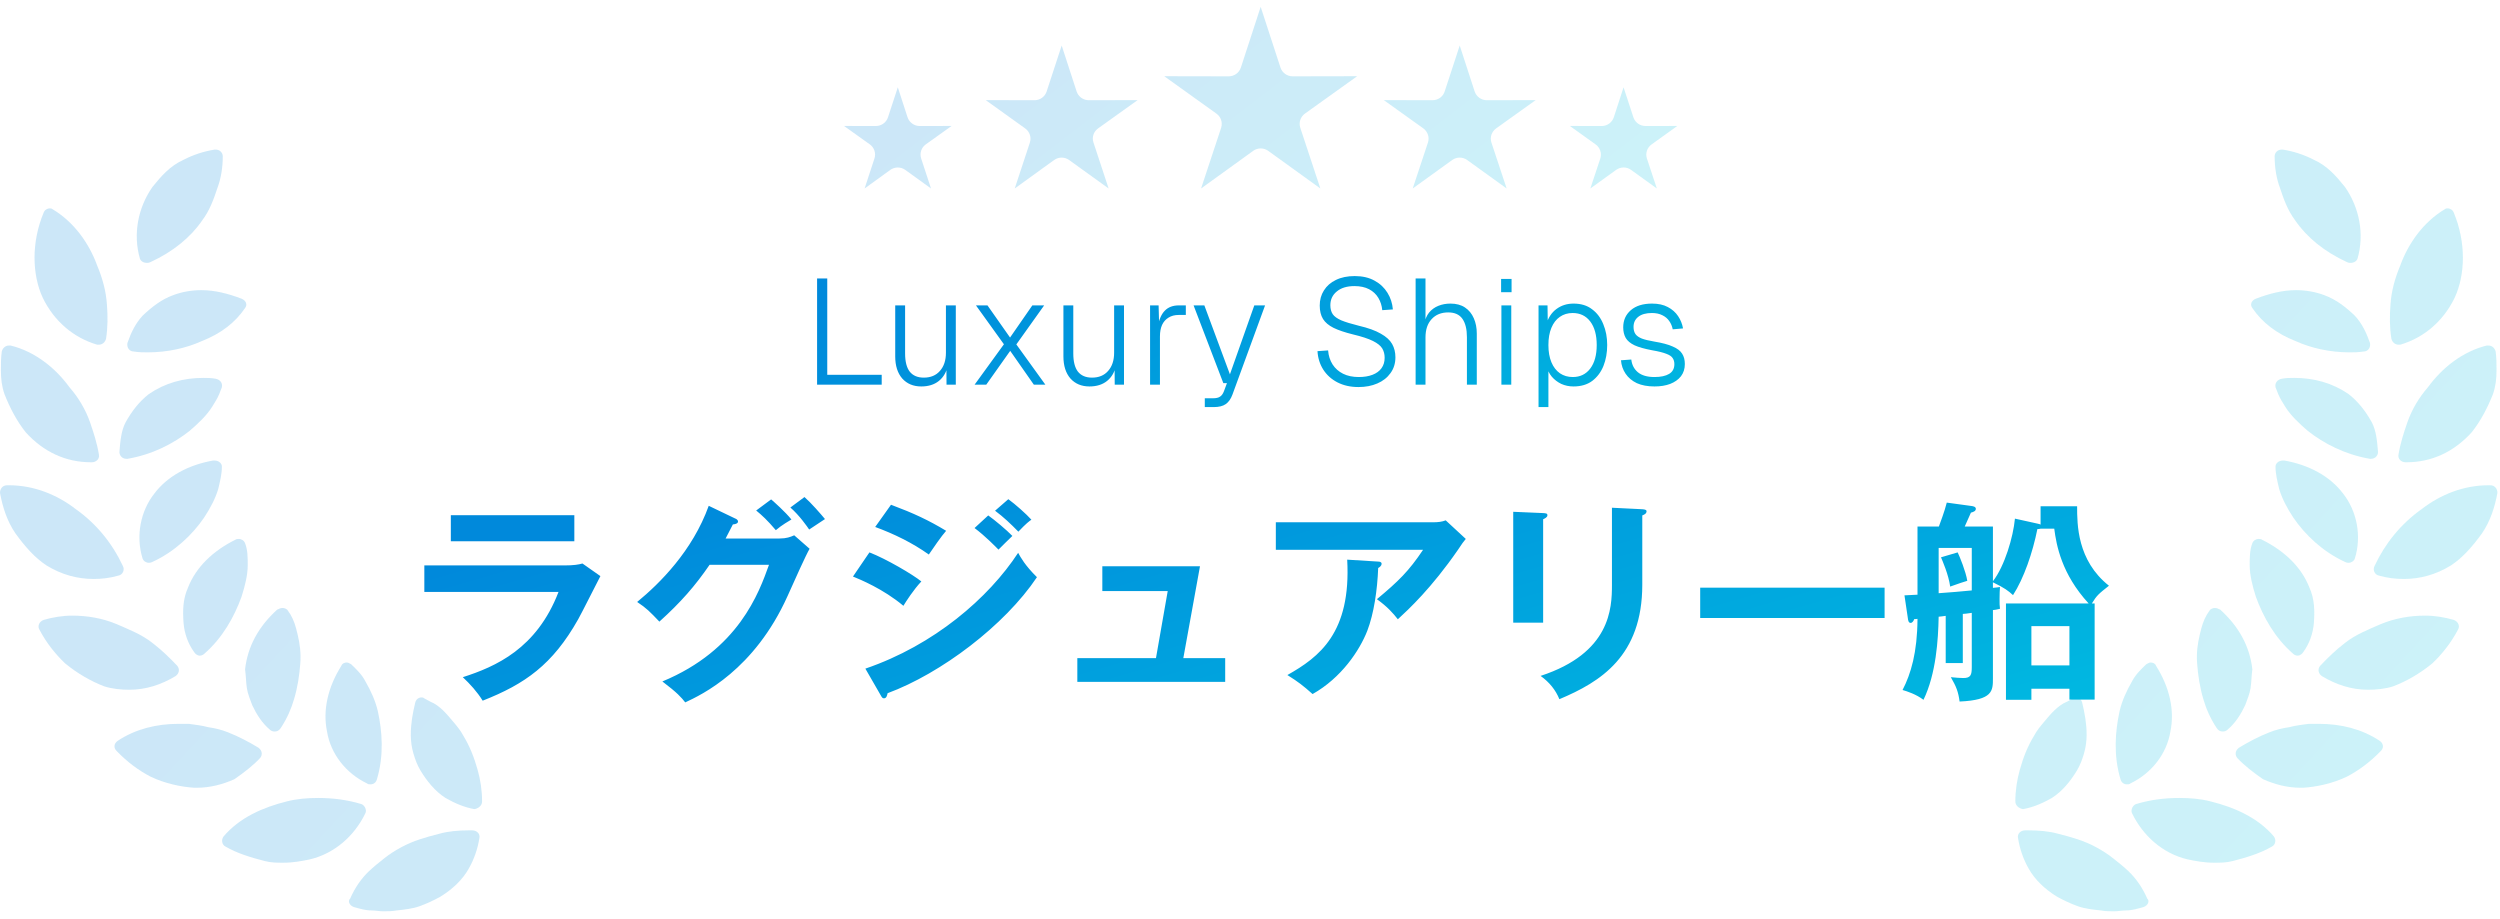 <svg width="234" height="86" viewBox="0 0 234 86" fill="none" xmlns="http://www.w3.org/2000/svg">
<g opacity="0.2">
<path d="M189.553 77.721C189.136 77.721 188.802 78.04 188.886 78.439C189.053 79.475 189.386 80.432 189.887 81.31C190.471 82.346 191.388 83.224 192.556 83.941C193.139 84.26 193.807 84.579 194.474 84.818C195.141 85.058 195.892 85.138 196.643 85.218C197.059 85.297 197.477 85.297 197.894 85.297C198.227 85.297 198.644 85.218 198.978 85.218C199.561 85.218 200.062 85.058 200.646 84.898C201.063 84.739 201.23 84.34 200.979 84.101C200.562 83.144 199.978 82.267 199.228 81.549C198.811 81.15 198.31 80.751 197.81 80.353C197.309 79.954 196.809 79.634 196.226 79.315C195.058 78.677 193.89 78.359 192.639 78.04C191.805 77.801 190.804 77.721 189.887 77.721H189.553Z" fill="url(#paint0_linear_1838_33179)"/>
<path d="M43.872 77.721C42.955 77.721 41.954 77.801 41.12 78.04C39.869 78.359 38.701 78.677 37.533 79.315C36.949 79.634 36.449 79.954 35.948 80.353C35.448 80.751 34.947 81.15 34.53 81.549C33.78 82.266 33.196 83.144 32.779 84.101C32.529 84.34 32.696 84.739 33.112 84.898C33.696 85.058 34.197 85.218 34.781 85.218C35.115 85.218 35.532 85.297 35.865 85.297C36.282 85.297 36.699 85.297 37.116 85.218C37.867 85.138 38.618 85.058 39.285 84.818C39.952 84.579 40.619 84.26 41.203 83.941C42.371 83.224 43.288 82.346 43.872 81.31C44.373 80.432 44.706 79.475 44.873 78.439C44.956 78.04 44.623 77.721 44.206 77.721H43.872Z" fill="url(#paint1_linear_1838_33179)"/>
<path d="M203.981 74.689C202.647 74.689 201.313 74.849 199.979 75.248C199.645 75.328 199.395 75.806 199.562 76.125C200.562 78.198 202.397 79.873 204.732 80.432C205.483 80.591 206.317 80.751 207.234 80.751C207.818 80.751 208.402 80.75 208.986 80.591C210.237 80.272 211.572 79.873 212.656 79.235C212.99 79.076 213.073 78.597 212.823 78.278C211.322 76.524 209.153 75.567 206.901 75.009C205.984 74.769 204.982 74.689 203.981 74.689Z" fill="url(#paint2_linear_1838_33179)"/>
<path d="M29.776 74.689C28.776 74.689 27.775 74.77 26.857 75.009C24.605 75.567 22.437 76.524 20.936 78.278C20.685 78.597 20.769 79.076 21.102 79.235C22.187 79.873 23.521 80.272 24.773 80.591C25.356 80.75 25.94 80.751 26.523 80.751C27.441 80.751 28.275 80.591 29.025 80.432C31.361 79.873 33.196 78.198 34.197 76.125C34.364 75.806 34.114 75.328 33.78 75.248C32.446 74.849 31.111 74.689 29.776 74.689Z" fill="url(#paint3_linear_1838_33179)"/>
<path d="M194.307 65.279C194.223 65.279 194.14 65.28 194.057 65.359C193.89 65.439 193.639 65.598 193.473 65.678C193.056 65.837 192.639 66.157 192.306 66.476C191.972 66.794 191.638 67.193 191.305 67.592C190.971 67.991 190.637 68.39 190.387 68.868C189.803 69.825 189.386 70.862 189.053 72.059C188.803 72.936 188.636 73.972 188.636 75.009C188.636 75.407 188.969 75.647 189.303 75.727H189.386C190.303 75.567 191.221 75.169 192.055 74.69C193.056 74.052 193.807 73.095 194.391 72.138C194.724 71.58 194.891 71.101 195.058 70.543C195.224 69.985 195.308 69.346 195.308 68.788C195.308 67.751 195.141 66.794 194.891 65.758C194.807 65.439 194.557 65.279 194.307 65.279Z" fill="url(#paint4_linear_1838_33179)"/>
<path d="M39.451 65.279C39.201 65.279 38.951 65.439 38.867 65.758C38.617 66.794 38.45 67.751 38.45 68.788C38.45 69.346 38.534 69.985 38.701 70.543C38.868 71.101 39.035 71.579 39.368 72.138C39.952 73.095 40.702 74.052 41.703 74.69C42.537 75.169 43.455 75.567 44.372 75.727H44.456C44.79 75.647 45.123 75.407 45.123 75.009C45.123 73.972 44.956 72.936 44.706 72.059C44.372 70.862 43.955 69.825 43.371 68.868C43.121 68.39 42.788 67.99 42.454 67.592C42.12 67.193 41.787 66.795 41.453 66.476C41.12 66.157 40.702 65.837 40.285 65.678C40.118 65.598 39.868 65.439 39.701 65.359C39.618 65.28 39.535 65.279 39.451 65.279Z" fill="url(#paint5_linear_1838_33179)"/>
<path d="M216.076 67.752C215.492 67.832 214.825 67.912 214.241 68.071C213.657 68.151 212.99 68.311 212.406 68.55C211.405 68.949 210.488 69.427 209.57 69.985C209.237 70.225 209.153 70.623 209.403 70.942C210.071 71.66 210.905 72.298 211.822 72.936C212.907 73.414 214.074 73.733 215.325 73.733H215.575C216.826 73.654 218.328 73.334 219.662 72.696C220.746 72.138 221.831 71.341 222.832 70.304C223.165 69.985 223.082 69.586 222.748 69.347C221.08 68.23 219.079 67.752 217.077 67.752H216.076Z" fill="url(#paint6_linear_1838_33179)"/>
<path d="M16.682 67.752C14.68 67.752 12.678 68.23 11.01 69.347C10.676 69.586 10.593 69.985 10.927 70.304C11.928 71.34 13.011 72.138 14.096 72.696C15.43 73.334 16.932 73.654 18.183 73.733H18.433C19.684 73.733 20.851 73.414 21.936 72.936C22.853 72.298 23.687 71.66 24.355 70.942C24.605 70.623 24.521 70.225 24.188 69.985C23.27 69.427 22.353 68.948 21.352 68.55C20.769 68.311 20.101 68.151 19.518 68.071C18.934 67.912 18.266 67.832 17.683 67.752H16.682Z" fill="url(#paint7_linear_1838_33179)"/>
<path d="M201.313 62.01C201.147 62.01 201.063 62.089 200.896 62.169C200.396 62.647 199.895 63.127 199.562 63.765C199.061 64.642 198.644 65.519 198.394 66.556C197.977 68.47 197.81 70.703 198.478 72.936C198.561 73.255 198.811 73.414 199.062 73.414C199.228 73.414 199.311 73.414 199.395 73.334C201.396 72.377 202.815 70.543 203.148 68.47C203.565 66.476 203.064 64.323 201.813 62.329C201.73 62.09 201.48 62.01 201.313 62.01Z" fill="url(#paint8_linear_1838_33179)"/>
<path d="M32.445 62.01C32.279 62.01 32.028 62.09 31.944 62.329C30.694 64.323 30.193 66.476 30.61 68.47C30.944 70.543 32.362 72.377 34.363 73.334C34.447 73.414 34.531 73.414 34.697 73.414C34.947 73.414 35.198 73.254 35.281 72.936C35.948 70.703 35.781 68.47 35.364 66.556C35.114 65.519 34.697 64.642 34.196 63.765C33.863 63.127 33.363 62.647 32.862 62.169C32.696 62.089 32.612 62.01 32.445 62.01Z" fill="url(#paint9_linear_1838_33179)"/>
<path d="M207.318 56.906C207.152 56.906 206.901 56.986 206.817 57.145C206.453 57.634 206.215 58.183 206.05 58.794L205.894 59.419C205.695 60.258 205.577 61.113 205.65 62.09C205.734 63.206 205.9 64.323 206.233 65.439C206.484 66.317 206.902 67.274 207.485 68.151C207.652 68.39 207.818 68.47 208.068 68.47C208.235 68.47 208.402 68.39 208.485 68.311C209.236 67.672 209.737 66.875 210.154 65.998C210.321 65.52 210.571 64.961 210.654 64.403C210.738 63.845 210.738 63.207 210.821 62.648C210.571 60.495 209.57 58.66 207.818 57.065C207.652 56.986 207.485 56.906 207.318 56.906Z" fill="url(#paint10_linear_1838_33179)"/>
<path d="M26.44 56.906C26.274 56.906 26.106 56.986 25.939 57.065C24.188 58.66 23.188 60.495 22.938 62.648C23.021 63.207 23.021 63.845 23.105 64.403C23.188 64.961 23.438 65.52 23.605 65.998C24.021 66.875 24.522 67.673 25.273 68.311C25.356 68.39 25.523 68.47 25.689 68.47C25.94 68.47 26.107 68.391 26.273 68.151C26.857 67.274 27.274 66.317 27.524 65.439C27.858 64.323 28.025 63.206 28.108 62.09C28.181 61.113 28.063 60.258 27.864 59.419L27.708 58.794C27.543 58.183 27.305 57.634 26.94 57.145C26.857 56.986 26.607 56.906 26.44 56.906Z" fill="url(#paint11_linear_1838_33179)"/>
<path d="M227.002 57.623C225.584 57.623 224.166 57.863 222.832 58.421C221.748 58.899 220.496 59.377 219.495 60.175C218.661 60.813 217.911 61.531 217.16 62.328C216.91 62.647 216.994 63.046 217.327 63.285C218.662 64.083 220.079 64.561 221.664 64.561C222.415 64.561 223.248 64.481 223.999 64.242C225.25 63.764 226.501 63.046 227.669 62.089C228.586 61.212 229.421 60.175 230.088 58.899C230.255 58.58 230.088 58.181 229.671 58.022C228.837 57.782 227.919 57.623 227.002 57.623Z" fill="url(#paint12_linear_1838_33179)"/>
<path d="M6.757 57.623C5.84 57.623 4.922 57.782 4.088 58.022C3.671 58.181 3.504 58.58 3.671 58.899C4.338 60.175 5.172 61.212 6.089 62.089C7.256 63.046 8.508 63.764 9.759 64.242C10.509 64.481 11.344 64.561 12.095 64.561C13.679 64.561 15.097 64.083 16.432 63.285C16.765 63.046 16.849 62.647 16.599 62.328C15.848 61.531 15.097 60.813 14.263 60.175C13.262 59.377 12.011 58.899 10.927 58.421C9.592 57.863 8.175 57.623 6.757 57.623Z" fill="url(#paint13_linear_1838_33179)"/>
<path d="M211.405 50.445C211.155 50.445 210.905 50.605 210.821 50.844C210.571 51.482 210.571 52.2 210.571 52.918C210.571 53.795 210.821 54.832 211.154 55.868C211.822 57.702 212.907 59.697 214.658 61.212C214.742 61.292 214.909 61.371 215.075 61.371C215.242 61.371 215.492 61.211 215.575 61.052C216.159 60.254 216.493 59.298 216.576 58.341C216.66 57.224 216.66 56.108 216.159 54.991C215.409 53.077 213.823 51.562 211.738 50.525C211.655 50.446 211.489 50.445 211.405 50.445Z" fill="url(#paint14_linear_1838_33179)"/>
<path d="M22.354 50.445C22.27 50.445 22.103 50.446 22.02 50.525C19.934 51.562 18.35 53.077 17.6 54.991C17.099 56.108 17.099 57.224 17.183 58.341C17.266 59.298 17.599 60.254 18.183 61.052C18.266 61.211 18.517 61.371 18.684 61.371C18.85 61.371 19.017 61.292 19.101 61.212C20.852 59.697 21.936 57.702 22.604 55.868C22.937 54.832 23.187 53.795 23.188 52.918C23.188 52.2 23.188 51.482 22.938 50.844C22.854 50.605 22.604 50.445 22.354 50.445Z" fill="url(#paint15_linear_1838_33179)"/>
<path d="M232.924 45.42C230.588 45.42 228.419 46.298 226.668 47.653C224.75 49.009 223.249 50.843 222.248 52.996C222.081 53.315 222.248 53.794 222.665 53.874C223.499 54.113 224.25 54.192 225 54.192C226.501 54.192 228.003 53.794 229.421 52.917C230.505 52.199 231.422 51.162 232.34 49.886C233.09 48.769 233.508 47.493 233.758 46.138C233.758 45.739 233.508 45.42 233.091 45.42H232.924Z" fill="url(#paint16_linear_1838_33179)"/>
<path d="M0.668 45.42C0.251 45.42 0 45.739 0 46.138C0.25 47.493 0.667 48.769 1.418 49.886C2.335 51.162 3.254 52.199 4.338 52.917C5.756 53.794 7.257 54.192 8.758 54.192C9.508 54.192 10.26 54.113 11.094 53.874C11.511 53.794 11.678 53.315 11.511 52.996C10.51 50.843 9.008 49.009 7.09 47.653C5.338 46.298 3.17 45.42 0.835 45.42H0.668Z" fill="url(#paint17_linear_1838_33179)"/>
<path d="M213.657 43.107C213.324 43.107 212.989 43.347 212.989 43.666C212.989 44.384 213.156 45.022 213.323 45.739C213.573 46.617 214.074 47.574 214.658 48.451C215.742 50.046 217.41 51.641 219.495 52.598C219.662 52.677 219.746 52.678 219.829 52.678C220.079 52.678 220.33 52.518 220.413 52.279C221.08 50.126 220.579 47.813 219.328 46.218C218.077 44.543 216.075 43.506 213.823 43.107H213.657Z" fill="url(#paint18_linear_1838_33179)"/>
<path d="M19.935 43.107C17.683 43.506 15.681 44.543 14.43 46.218C13.179 47.813 12.678 50.126 13.346 52.279C13.429 52.518 13.68 52.678 13.93 52.678C14.013 52.678 14.096 52.677 14.263 52.598C16.348 51.641 18.016 50.046 19.101 48.451C19.684 47.574 20.184 46.617 20.435 45.739C20.601 45.022 20.768 44.384 20.769 43.666C20.769 43.347 20.435 43.108 20.102 43.107H19.935Z" fill="url(#paint19_linear_1838_33179)"/>
<path d="M232.757 32.342C230.505 32.9 228.586 34.416 227.252 36.25C226.418 37.207 225.751 38.323 225.334 39.52C225 40.477 224.667 41.513 224.5 42.55C224.417 42.949 224.75 43.268 225.167 43.268H225.25C227.585 43.268 229.671 42.311 231.339 40.477C232.173 39.44 232.84 38.164 233.341 36.888C233.591 36.17 233.675 35.452 233.675 34.654C233.675 34.096 233.674 33.459 233.591 32.9C233.507 32.581 233.257 32.342 232.924 32.342H232.757Z" fill="url(#paint20_linear_1838_33179)"/>
<path d="M0.835 32.342C0.501 32.342 0.25 32.581 0.167 32.9C0.084 33.459 0.084 34.096 0.084 34.654C0.084 35.452 0.168 36.17 0.418 36.888C0.918 38.164 1.585 39.44 2.419 40.477C4.087 42.311 6.172 43.268 8.508 43.268H8.591C9.008 43.268 9.342 42.949 9.259 42.55C9.092 41.513 8.758 40.477 8.425 39.52C8.008 38.323 7.34 37.207 6.506 36.25C5.171 34.416 3.253 32.9 1.001 32.342H0.835Z" fill="url(#paint21_linear_1838_33179)"/>
<path d="M214.741 35.371C214.324 35.371 213.991 35.371 213.574 35.451C213.157 35.531 212.907 35.849 212.99 36.248C213.074 36.487 213.157 36.648 213.24 36.887C213.407 37.285 213.657 37.684 213.907 38.083C214.408 38.88 215.158 39.598 215.992 40.315C217.493 41.512 219.496 42.548 221.831 42.947H221.914C222.331 42.947 222.582 42.629 222.582 42.31C222.499 41.273 222.415 40.316 221.998 39.519C221.414 38.482 220.747 37.605 219.829 36.887C218.328 35.85 216.576 35.371 214.741 35.371Z" fill="url(#paint22_linear_1838_33179)"/>
<path d="M19.017 35.371C17.182 35.371 15.43 35.85 13.929 36.887C13.011 37.604 12.345 38.482 11.761 39.519C11.344 40.316 11.26 41.273 11.177 42.31C11.177 42.629 11.427 42.947 11.844 42.947H11.928C14.263 42.548 16.264 41.512 17.766 40.315C18.599 39.598 19.35 38.88 19.851 38.083C20.101 37.684 20.352 37.285 20.519 36.887C20.602 36.648 20.685 36.487 20.769 36.248C20.852 35.849 20.601 35.531 20.185 35.451C19.767 35.371 19.434 35.371 19.017 35.371Z" fill="url(#paint23_linear_1838_33179)"/>
<path d="M214.908 27.158C213.657 27.158 212.406 27.478 211.155 27.956C210.738 28.116 210.571 28.514 210.821 28.833C211.739 30.189 213.073 31.226 214.908 31.943C216.326 32.581 218.077 32.98 219.912 32.98C220.329 32.98 220.747 32.98 221.247 32.9C221.664 32.9 221.914 32.501 221.831 32.102C221.497 31.146 221.08 30.268 220.413 29.551C219.579 28.753 218.661 28.035 217.577 27.637C216.743 27.318 215.826 27.158 214.908 27.158Z" fill="url(#paint24_linear_1838_33179)"/>
<path d="M18.851 27.158C17.933 27.158 17.016 27.318 16.182 27.637C15.097 28.035 14.18 28.753 13.346 29.551C12.678 30.268 12.261 31.146 11.928 32.102C11.844 32.501 12.095 32.9 12.512 32.9C13.012 32.98 13.429 32.98 13.846 32.98C15.681 32.98 17.433 32.581 18.851 31.943C20.685 31.226 22.02 30.189 22.938 28.833C23.188 28.514 23.02 28.116 22.604 27.956C21.352 27.478 20.102 27.158 18.851 27.158Z" fill="url(#paint25_linear_1838_33179)"/>
<path d="M229.087 19.502C228.92 19.502 228.837 19.582 228.837 19.582C226.835 20.778 225.418 22.772 224.667 24.846C224.167 26.042 223.832 27.238 223.749 28.514C223.666 29.55 223.666 30.667 223.833 31.704C223.916 32.023 224.166 32.262 224.5 32.262H224.667C226.835 31.624 228.67 30.109 229.754 27.876C230.755 25.723 230.839 22.692 229.671 19.9C229.587 19.661 229.337 19.502 229.087 19.502Z" fill="url(#paint26_linear_1838_33179)"/>
<path d="M4.671 19.502C4.421 19.502 4.17 19.661 4.087 19.9C2.919 22.692 3.003 25.723 4.004 27.876C5.088 30.109 6.923 31.624 9.092 32.262H9.259C9.592 32.262 9.842 32.023 9.926 31.704C10.093 30.667 10.092 29.55 10.009 28.514C9.925 27.238 9.592 26.042 9.092 24.846C8.341 22.772 6.923 20.778 4.922 19.582C4.922 19.582 4.838 19.502 4.671 19.502Z" fill="url(#paint27_linear_1838_33179)"/>
<path d="M213.573 14C213.156 14 212.906 14.319 212.906 14.638C212.906 15.674 213.073 16.712 213.406 17.589C213.74 18.625 214.157 19.742 214.824 20.619C215.908 22.214 217.577 23.57 219.662 24.527C219.829 24.607 219.913 24.606 219.996 24.606C220.329 24.606 220.58 24.447 220.663 24.208C221.33 21.895 220.83 19.423 219.495 17.509C218.661 16.472 217.827 15.515 216.576 14.957C215.659 14.479 214.658 14.159 213.657 14H213.573Z" fill="url(#paint28_linear_1838_33179)"/>
<path d="M20.102 14C19.101 14.159 18.1 14.479 17.183 14.957C15.931 15.515 15.097 16.472 14.263 17.509C12.928 19.423 12.428 21.895 13.096 24.208C13.179 24.447 13.429 24.606 13.763 24.606C13.846 24.606 13.929 24.607 14.096 24.527C16.181 23.57 17.849 22.214 18.934 20.619C19.601 19.742 20.018 18.626 20.352 17.589C20.685 16.712 20.852 15.675 20.852 14.638C20.851 14.319 20.602 14 20.185 14H20.102Z" fill="url(#paint29_linear_1838_33179)"/>
</g>
<path d="M76.479 36.004V26.064H77.431V35.528L76.997 35.08H82.527V36.004H76.479ZM86.229 36.172C85.492 36.172 84.899 35.925 84.451 35.43C84.013 34.926 83.793 34.235 83.793 33.358V28.584H84.717V33.078C84.717 33.843 84.862 34.413 85.151 34.786C85.45 35.159 85.889 35.346 86.467 35.346C87.111 35.346 87.615 35.136 87.979 34.716C88.353 34.296 88.539 33.727 88.539 33.008V28.584H89.463V36.004H88.595L88.581 34.1L88.721 34.17C88.6 34.805 88.32 35.299 87.881 35.654C87.452 35.999 86.901 36.172 86.229 36.172ZM91.223 36.004L93.967 32.224L91.349 28.584H92.427L94.541 31.594L96.627 28.584H97.733L95.129 32.238L97.845 36.004H96.767L94.555 32.84L92.315 36.004H91.223ZM101.972 36.172C101.235 36.172 100.642 35.925 100.194 35.43C99.756 34.926 99.536 34.235 99.536 33.358V28.584H100.46V33.078C100.46 33.843 100.605 34.413 100.894 34.786C101.193 35.159 101.632 35.346 102.21 35.346C102.854 35.346 103.358 35.136 103.722 34.716C104.096 34.296 104.282 33.727 104.282 33.008V28.584H105.206V36.004H104.338L104.324 34.1L104.464 34.17C104.343 34.805 104.063 35.299 103.624 35.654C103.195 35.999 102.644 36.172 101.972 36.172ZM107.647 36.004V28.584H108.445L108.501 30.614L108.375 30.544C108.496 29.881 108.716 29.391 109.033 29.074C109.35 28.747 109.789 28.584 110.349 28.584H110.993V29.48H110.321C109.948 29.48 109.63 29.564 109.369 29.732C109.108 29.891 108.907 30.119 108.767 30.418C108.636 30.717 108.571 31.071 108.571 31.482V36.004H107.647ZM112.769 38.104V37.278H113.525C113.833 37.278 114.057 37.227 114.197 37.124C114.346 37.031 114.467 36.863 114.561 36.62L114.841 35.864H114.505L111.719 28.584H112.727L115.121 35.038L117.403 28.584H118.411L115.359 36.928C115.209 37.339 114.999 37.637 114.729 37.824C114.467 38.011 114.089 38.104 113.595 38.104H112.769ZM127.153 36.228C126.415 36.228 125.762 36.083 125.193 35.794C124.633 35.505 124.189 35.108 123.863 34.604C123.536 34.091 123.354 33.512 123.317 32.868L124.311 32.798C124.348 33.293 124.488 33.731 124.731 34.114C124.973 34.487 125.3 34.777 125.711 34.982C126.121 35.187 126.611 35.29 127.181 35.29C127.675 35.29 128.105 35.22 128.469 35.08C128.833 34.94 129.113 34.735 129.309 34.464C129.505 34.193 129.603 33.867 129.603 33.484C129.603 33.157 129.528 32.868 129.379 32.616C129.229 32.364 128.94 32.131 128.511 31.916C128.081 31.701 127.456 31.496 126.635 31.3C125.879 31.113 125.272 30.908 124.815 30.684C124.367 30.46 124.04 30.185 123.835 29.858C123.629 29.522 123.527 29.102 123.527 28.598C123.527 28.066 123.657 27.595 123.919 27.184C124.18 26.764 124.553 26.437 125.039 26.204C125.533 25.961 126.121 25.84 126.803 25.84C127.531 25.84 128.151 25.985 128.665 26.274C129.178 26.554 129.579 26.932 129.869 27.408C130.158 27.875 130.326 28.393 130.373 28.962L129.379 29.032C129.341 28.612 129.22 28.229 129.015 27.884C128.809 27.539 128.52 27.268 128.147 27.072C127.773 26.876 127.316 26.778 126.775 26.778C126.075 26.778 125.524 26.946 125.123 27.282C124.721 27.609 124.521 28.038 124.521 28.57C124.521 28.906 124.595 29.186 124.745 29.41C124.894 29.625 125.16 29.816 125.543 29.984C125.925 30.143 126.471 30.311 127.181 30.488C128.058 30.693 128.744 30.941 129.239 31.23C129.743 31.51 130.097 31.832 130.303 32.196C130.508 32.56 130.611 32.975 130.611 33.442C130.611 34.011 130.457 34.506 130.149 34.926C129.85 35.346 129.439 35.668 128.917 35.892C128.403 36.116 127.815 36.228 127.153 36.228ZM132.502 36.004V26.064H133.426V30.348L133.314 30.334C133.389 29.895 133.538 29.536 133.762 29.256C133.995 28.976 134.285 28.766 134.63 28.626C134.975 28.486 135.353 28.416 135.764 28.416C136.305 28.416 136.758 28.537 137.122 28.78C137.486 29.023 137.761 29.359 137.948 29.788C138.135 30.208 138.228 30.689 138.228 31.23V36.004H137.304V31.566C137.304 30.819 137.164 30.245 136.884 29.844C136.604 29.443 136.161 29.242 135.554 29.242C134.901 29.242 134.383 29.452 134 29.872C133.617 30.283 133.426 30.852 133.426 31.58V36.004H132.502ZM140.531 36.004V28.584H141.455V36.004H140.531ZM140.503 27.352V26.106H141.483V27.352H140.503ZM144.007 38.104V28.584H144.847L144.875 30.46L144.721 30.39C144.907 29.746 145.229 29.256 145.687 28.92C146.144 28.584 146.676 28.416 147.283 28.416C147.983 28.416 148.561 28.593 149.019 28.948C149.485 29.293 149.835 29.76 150.069 30.348C150.311 30.927 150.433 31.575 150.433 32.294C150.433 33.013 150.316 33.666 150.083 34.254C149.849 34.833 149.499 35.299 149.033 35.654C148.566 35.999 147.983 36.172 147.283 36.172C146.872 36.172 146.489 36.093 146.135 35.934C145.789 35.766 145.495 35.542 145.253 35.262C145.019 34.982 144.861 34.665 144.777 34.31L144.931 34.128V38.104H144.007ZM147.213 35.29C147.903 35.29 148.449 35.024 148.851 34.492C149.252 33.96 149.453 33.227 149.453 32.294C149.453 31.361 149.252 30.628 148.851 30.096C148.449 29.564 147.899 29.298 147.199 29.298C146.741 29.298 146.34 29.419 145.995 29.662C145.659 29.895 145.397 30.236 145.211 30.684C145.024 31.132 144.931 31.669 144.931 32.294C144.931 32.919 145.024 33.456 145.211 33.904C145.397 34.352 145.663 34.697 146.009 34.94C146.354 35.173 146.755 35.29 147.213 35.29ZM154.859 36.172C154.215 36.172 153.664 36.069 153.207 35.864C152.759 35.649 152.409 35.355 152.157 34.982C151.905 34.609 151.76 34.189 151.723 33.722L152.689 33.652C152.745 34.147 152.95 34.543 153.305 34.842C153.669 35.141 154.187 35.29 154.859 35.29C155.447 35.29 155.904 35.192 156.231 34.996C156.557 34.8 156.721 34.497 156.721 34.086C156.721 33.862 156.669 33.675 156.567 33.526C156.473 33.367 156.277 33.232 155.979 33.12C155.68 32.999 155.232 32.887 154.635 32.784C153.935 32.653 153.389 32.499 152.997 32.322C152.605 32.135 152.329 31.907 152.171 31.636C152.012 31.356 151.933 31.025 151.933 30.642C151.933 29.979 152.171 29.443 152.647 29.032C153.123 28.621 153.785 28.416 154.635 28.416C155.213 28.416 155.703 28.523 156.105 28.738C156.515 28.953 156.837 29.237 157.071 29.592C157.304 29.937 157.458 30.32 157.533 30.74L156.567 30.824C156.511 30.535 156.403 30.278 156.245 30.054C156.086 29.821 155.871 29.639 155.601 29.508C155.33 29.368 155.003 29.298 154.621 29.298C154.061 29.298 153.631 29.419 153.333 29.662C153.043 29.895 152.899 30.208 152.899 30.6C152.899 30.871 152.959 31.095 153.081 31.272C153.202 31.44 153.403 31.58 153.683 31.692C153.963 31.795 154.35 31.888 154.845 31.972C155.582 32.093 156.156 32.247 156.567 32.434C156.987 32.611 157.281 32.835 157.449 33.106C157.617 33.367 157.701 33.689 157.701 34.072C157.701 34.52 157.579 34.903 157.337 35.22C157.094 35.528 156.758 35.766 156.329 35.934C155.909 36.093 155.419 36.172 154.859 36.172Z" fill="url(#paint30_linear_1838_33179)"/>
<path opacity="0.2" fill-rule="evenodd" clip-rule="evenodd" d="M146.939 11.789L149.346 13.515C149.769 13.816 149.948 14.352 149.787 14.841L148.858 17.641L151.266 15.905C151.477 15.753 151.722 15.676 151.965 15.676C152.218 15.676 152.461 15.751 152.672 15.905L155.08 17.641L154.152 14.841C153.989 14.352 154.168 13.818 154.592 13.515L157 11.789L154.023 11.795C153.503 11.795 153.047 11.464 152.883 10.975L151.965 8.171L151.055 10.975C150.892 11.464 150.438 11.795 149.916 11.795L146.939 11.789ZM129.524 9.371L133.225 12.019C133.639 12.321 133.818 12.857 133.655 13.345L132.231 17.641L135.923 14.979C136.134 14.827 136.379 14.752 136.63 14.752C136.875 14.752 137.118 14.827 137.329 14.979L141.022 17.641L139.598 13.345C139.434 12.857 139.614 12.323 140.038 12.019L143.738 9.371L139.167 9.381C138.648 9.381 138.192 9.05 138.028 8.561L136.63 4.262L135.222 8.561C135.067 9.05 134.605 9.381 134.083 9.381L129.524 9.371ZM87.142 17.641L86.223 14.841C86.06 14.352 86.231 13.818 86.654 13.515L89.069 11.789L86.084 11.795C85.572 11.795 85.108 11.464 84.945 10.975L84.035 8.171L83.117 10.975C82.961 11.464 82.499 11.795 81.985 11.795C81.985 11.795 81.985 11.795 81.977 11.795L79 11.789L81.416 13.515C81.838 13.816 82.009 14.352 81.846 14.841L80.928 17.641L83.328 15.905C83.75 15.601 84.32 15.601 84.736 15.905L87.142 17.641ZM103.767 17.641L102.351 13.345C102.18 12.857 102.359 12.323 102.781 12.019L106.482 9.371L101.911 9.381C101.391 9.381 100.935 9.05 100.772 8.561L99.374 4.262L97.966 8.561C97.81 9.05 97.348 9.381 96.835 9.381C96.827 9.381 96.827 9.381 96.827 9.381L92.264 9.371L95.956 12.019C96.379 12.321 96.558 12.857 96.396 13.345L94.98 17.641L98.665 14.979C98.876 14.827 99.121 14.752 99.372 14.752C99.617 14.752 99.86 14.827 100.071 14.979L103.767 17.641ZM114.299 11.962L112.421 17.641L117.3 14.12C117.503 13.968 117.756 13.893 117.999 13.893C118.252 13.893 118.495 13.968 118.706 14.12L123.585 17.641L121.707 11.962C121.544 11.473 121.723 10.938 122.137 10.636L127.033 7.133L121 7.145C120.992 7.145 120.992 7.145 120.992 7.145C120.473 7.145 120.016 6.814 119.853 6.327L117.999 0.641L116.145 6.327C115.982 6.814 115.527 7.145 115.006 7.145L108.971 7.133L113.859 10.636C114.283 10.938 114.454 11.473 114.299 11.962Z" fill="url(#paint31_linear_1838_33179)"/>
<path d="M42.198 48.224H53.758V50.664H42.198V48.224ZM39.718 52.924H52.818C53.718 52.924 54.158 52.844 54.518 52.744L56.198 53.924C55.858 54.564 54.438 57.404 54.118 57.964C51.718 62.224 49.138 64.024 45.178 65.584C44.658 64.744 43.998 64.024 43.318 63.384C46.378 62.404 50.238 60.724 52.278 55.404H39.718V52.924ZM67.918 50.404H72.958C73.618 50.404 73.978 50.264 74.338 50.104L75.778 51.364C75.438 51.944 74.378 54.304 73.718 55.784C70.598 62.724 65.678 65.024 64.138 65.744C63.778 65.284 63.398 64.844 61.998 63.784C69.138 60.824 71.038 55.484 71.978 52.864H66.418C65.078 54.824 63.718 56.384 61.718 58.184C60.818 57.244 60.538 56.944 59.638 56.344C61.758 54.604 64.818 51.564 66.338 47.344L68.798 48.524C68.898 48.564 69.078 48.644 69.078 48.824C69.078 49.024 68.718 49.084 68.598 49.084C68.358 49.564 68.198 49.864 67.918 50.404ZM70.778 47.784L72.178 46.744C72.458 46.984 73.478 47.884 74.078 48.624C73.858 48.764 73.198 49.124 72.618 49.624C71.818 48.684 71.338 48.244 70.778 47.784ZM73.978 47.504L75.298 46.524C75.958 47.104 76.818 48.104 77.218 48.584C77.118 48.644 76.238 49.244 75.738 49.564C75.578 49.324 74.818 48.224 73.978 47.504ZM91.218 49.424L92.498 48.244C93.118 48.684 94.218 49.604 94.758 50.164C94.398 50.504 93.818 51.084 93.458 51.444C93.238 51.224 92.258 50.204 91.218 49.424ZM81.918 49.324L83.398 47.244C85.538 48.044 86.938 48.704 88.558 49.684C88.158 50.124 87.258 51.424 86.938 51.904C85.398 50.804 83.658 49.964 81.918 49.324ZM93.138 47.804L94.378 46.724C95.018 47.184 96.078 48.124 96.538 48.644C96.338 48.784 96.078 48.964 95.318 49.764C94.598 49.024 93.918 48.384 93.138 47.804ZM79.838 53.964L81.378 51.704C82.938 52.304 85.458 53.784 86.238 54.424C85.518 55.184 84.798 56.304 84.558 56.704C82.678 55.124 80.478 54.224 79.838 53.964ZM82.438 65.084L80.998 62.584C87.438 60.384 92.538 55.964 95.298 51.744C95.518 52.144 95.938 52.924 97.058 54.024C94.038 58.544 88.058 63.044 83.078 64.884C83.038 65.084 82.978 65.364 82.738 65.364C82.598 65.364 82.538 65.264 82.438 65.084ZM110.758 61.604H114.678V63.824H100.838V61.604H108.198L109.298 55.324H103.178V53.004H112.318L110.758 61.604ZM119.418 48.884H134.198C134.558 48.884 134.978 48.844 135.318 48.704L137.198 50.444C136.958 50.724 136.878 50.844 136.478 51.444C133.978 55.064 131.858 57.024 130.838 57.964C130.398 57.404 129.878 56.804 128.878 56.084C130.918 54.384 131.858 53.464 133.198 51.464H119.418V48.884ZM126.098 52.384L128.998 52.564C129.138 52.564 129.318 52.604 129.318 52.764C129.318 52.984 129.078 53.124 128.998 53.164C128.918 55.244 128.598 57.424 127.978 59.044C127.258 60.884 125.558 63.444 122.858 64.964C121.958 64.164 121.518 63.824 120.498 63.184C123.478 61.504 126.478 59.244 126.098 52.384ZM141.638 47.904L144.438 48.024C144.678 48.044 144.838 48.044 144.838 48.224C144.838 48.424 144.598 48.524 144.438 48.604V58.284H141.638V47.904ZM150.878 47.524L153.718 47.664C154.018 47.684 154.118 47.744 154.118 47.844C154.118 48.104 153.858 48.184 153.718 48.244V54.724C153.718 61.404 149.818 63.824 145.958 65.444C145.618 64.604 145.038 63.864 144.198 63.264C150.738 61.124 150.878 56.944 150.878 54.744V47.524ZM159.138 55.004H176.398V57.844H159.138V55.004ZM188.598 48.544L190.678 49.004C190.818 49.044 190.898 49.044 190.998 49.104V47.384H194.418C194.418 49.084 194.418 52.464 197.398 54.824C196.438 55.584 196.258 55.724 195.798 56.484H196.058V65.484H193.698V64.464H190.138V65.504H187.758V56.484H195.498C192.958 53.724 192.478 51.024 192.278 49.484H190.998C190.918 49.504 190.818 49.524 190.698 49.524C190.258 51.724 189.438 54.124 188.418 55.704C187.978 55.304 187.658 55.044 186.538 54.504V55.024C186.758 55.004 187.118 54.964 187.198 54.944C187.178 55.184 187.158 55.604 187.158 56.044C187.158 56.424 187.158 56.724 187.198 56.984C186.858 57.064 186.738 57.084 186.538 57.104V63.484C186.538 64.664 186.538 65.524 183.418 65.664C183.298 64.764 183.118 64.284 182.598 63.384C183.018 63.424 183.458 63.464 183.758 63.464C184.458 63.464 184.558 63.184 184.558 62.444V57.364C184.118 57.424 183.878 57.464 183.718 57.464V62.064H182.118V57.644C181.918 57.684 181.598 57.704 181.458 57.724C181.418 59.884 181.218 63.064 180.038 65.504C179.358 64.984 178.498 64.704 178.078 64.584C178.858 63.084 179.458 61.084 179.478 57.924C179.378 57.944 179.278 57.944 179.178 57.944C179.118 58.104 178.998 58.304 178.838 58.304C178.638 58.304 178.598 58.064 178.578 57.884L178.258 55.724C178.718 55.704 179.238 55.684 179.478 55.664V49.284H181.478C181.578 49.004 182.018 47.864 182.218 47.044L184.558 47.364C184.678 47.384 184.938 47.424 184.938 47.624C184.938 47.844 184.698 47.924 184.478 47.984C184.138 48.764 184.098 48.844 183.898 49.284H186.538V54.404C187.638 52.984 188.438 50.264 188.598 48.544ZM181.458 51.284V55.524C182.298 55.464 183.838 55.344 184.558 55.264V51.284H181.458ZM190.138 58.604V62.284H193.698V58.604H190.138ZM181.678 52.164L183.238 51.704C183.438 52.124 183.998 53.484 184.138 54.364C183.618 54.524 183.498 54.564 182.538 54.904C182.378 53.764 181.818 52.504 181.678 52.164Z" fill="url(#paint32_linear_1838_33179)"/>
<defs>
<linearGradient id="paint0_linear_1838_33179" x1="229.174" y1="149.464" x2="74.948" y2="6.327" gradientUnits="userSpaceOnUse">
<stop stop-color="#00D1E4"/>
<stop offset="1" stop-color="#0089DB"/>
</linearGradient>
<linearGradient id="paint1_linear_1838_33179" x1="229.174" y1="149.464" x2="74.948" y2="6.327" gradientUnits="userSpaceOnUse">
<stop stop-color="#00D1E4"/>
<stop offset="1" stop-color="#0089DB"/>
</linearGradient>
<linearGradient id="paint2_linear_1838_33179" x1="229.174" y1="149.464" x2="74.948" y2="6.327" gradientUnits="userSpaceOnUse">
<stop stop-color="#00D1E4"/>
<stop offset="1" stop-color="#0089DB"/>
</linearGradient>
<linearGradient id="paint3_linear_1838_33179" x1="229.174" y1="149.464" x2="74.948" y2="6.327" gradientUnits="userSpaceOnUse">
<stop stop-color="#00D1E4"/>
<stop offset="1" stop-color="#0089DB"/>
</linearGradient>
<linearGradient id="paint4_linear_1838_33179" x1="229.174" y1="149.464" x2="74.948" y2="6.327" gradientUnits="userSpaceOnUse">
<stop stop-color="#00D1E4"/>
<stop offset="1" stop-color="#0089DB"/>
</linearGradient>
<linearGradient id="paint5_linear_1838_33179" x1="229.174" y1="149.464" x2="74.948" y2="6.327" gradientUnits="userSpaceOnUse">
<stop stop-color="#00D1E4"/>
<stop offset="1" stop-color="#0089DB"/>
</linearGradient>
<linearGradient id="paint6_linear_1838_33179" x1="229.174" y1="149.464" x2="74.948" y2="6.327" gradientUnits="userSpaceOnUse">
<stop stop-color="#00D1E4"/>
<stop offset="1" stop-color="#0089DB"/>
</linearGradient>
<linearGradient id="paint7_linear_1838_33179" x1="229.174" y1="149.464" x2="74.948" y2="6.327" gradientUnits="userSpaceOnUse">
<stop stop-color="#00D1E4"/>
<stop offset="1" stop-color="#0089DB"/>
</linearGradient>
<linearGradient id="paint8_linear_1838_33179" x1="229.174" y1="149.464" x2="74.948" y2="6.327" gradientUnits="userSpaceOnUse">
<stop stop-color="#00D1E4"/>
<stop offset="1" stop-color="#0089DB"/>
</linearGradient>
<linearGradient id="paint9_linear_1838_33179" x1="229.174" y1="149.464" x2="74.948" y2="6.327" gradientUnits="userSpaceOnUse">
<stop stop-color="#00D1E4"/>
<stop offset="1" stop-color="#0089DB"/>
</linearGradient>
<linearGradient id="paint10_linear_1838_33179" x1="229.174" y1="149.464" x2="74.948" y2="6.327" gradientUnits="userSpaceOnUse">
<stop stop-color="#00D1E4"/>
<stop offset="1" stop-color="#0089DB"/>
</linearGradient>
<linearGradient id="paint11_linear_1838_33179" x1="229.174" y1="149.464" x2="74.948" y2="6.327" gradientUnits="userSpaceOnUse">
<stop stop-color="#00D1E4"/>
<stop offset="1" stop-color="#0089DB"/>
</linearGradient>
<linearGradient id="paint12_linear_1838_33179" x1="229.174" y1="149.464" x2="74.948" y2="6.327" gradientUnits="userSpaceOnUse">
<stop stop-color="#00D1E4"/>
<stop offset="1" stop-color="#0089DB"/>
</linearGradient>
<linearGradient id="paint13_linear_1838_33179" x1="229.174" y1="149.464" x2="74.948" y2="6.327" gradientUnits="userSpaceOnUse">
<stop stop-color="#00D1E4"/>
<stop offset="1" stop-color="#0089DB"/>
</linearGradient>
<linearGradient id="paint14_linear_1838_33179" x1="229.174" y1="149.464" x2="74.948" y2="6.327" gradientUnits="userSpaceOnUse">
<stop stop-color="#00D1E4"/>
<stop offset="1" stop-color="#0089DB"/>
</linearGradient>
<linearGradient id="paint15_linear_1838_33179" x1="229.174" y1="149.464" x2="74.948" y2="6.327" gradientUnits="userSpaceOnUse">
<stop stop-color="#00D1E4"/>
<stop offset="1" stop-color="#0089DB"/>
</linearGradient>
<linearGradient id="paint16_linear_1838_33179" x1="229.174" y1="149.464" x2="74.948" y2="6.327" gradientUnits="userSpaceOnUse">
<stop stop-color="#00D1E4"/>
<stop offset="1" stop-color="#0089DB"/>
</linearGradient>
<linearGradient id="paint17_linear_1838_33179" x1="229.174" y1="149.464" x2="74.948" y2="6.327" gradientUnits="userSpaceOnUse">
<stop stop-color="#00D1E4"/>
<stop offset="1" stop-color="#0089DB"/>
</linearGradient>
<linearGradient id="paint18_linear_1838_33179" x1="229.174" y1="149.464" x2="74.948" y2="6.327" gradientUnits="userSpaceOnUse">
<stop stop-color="#00D1E4"/>
<stop offset="1" stop-color="#0089DB"/>
</linearGradient>
<linearGradient id="paint19_linear_1838_33179" x1="229.174" y1="149.464" x2="74.948" y2="6.327" gradientUnits="userSpaceOnUse">
<stop stop-color="#00D1E4"/>
<stop offset="1" stop-color="#0089DB"/>
</linearGradient>
<linearGradient id="paint20_linear_1838_33179" x1="229.174" y1="149.464" x2="74.948" y2="6.327" gradientUnits="userSpaceOnUse">
<stop stop-color="#00D1E4"/>
<stop offset="1" stop-color="#0089DB"/>
</linearGradient>
<linearGradient id="paint21_linear_1838_33179" x1="229.174" y1="149.464" x2="74.948" y2="6.327" gradientUnits="userSpaceOnUse">
<stop stop-color="#00D1E4"/>
<stop offset="1" stop-color="#0089DB"/>
</linearGradient>
<linearGradient id="paint22_linear_1838_33179" x1="229.174" y1="149.464" x2="74.948" y2="6.327" gradientUnits="userSpaceOnUse">
<stop stop-color="#00D1E4"/>
<stop offset="1" stop-color="#0089DB"/>
</linearGradient>
<linearGradient id="paint23_linear_1838_33179" x1="229.174" y1="149.464" x2="74.948" y2="6.327" gradientUnits="userSpaceOnUse">
<stop stop-color="#00D1E4"/>
<stop offset="1" stop-color="#0089DB"/>
</linearGradient>
<linearGradient id="paint24_linear_1838_33179" x1="229.174" y1="149.464" x2="74.948" y2="6.327" gradientUnits="userSpaceOnUse">
<stop stop-color="#00D1E4"/>
<stop offset="1" stop-color="#0089DB"/>
</linearGradient>
<linearGradient id="paint25_linear_1838_33179" x1="229.174" y1="149.464" x2="74.948" y2="6.327" gradientUnits="userSpaceOnUse">
<stop stop-color="#00D1E4"/>
<stop offset="1" stop-color="#0089DB"/>
</linearGradient>
<linearGradient id="paint26_linear_1838_33179" x1="229.174" y1="149.464" x2="74.948" y2="6.327" gradientUnits="userSpaceOnUse">
<stop stop-color="#00D1E4"/>
<stop offset="1" stop-color="#0089DB"/>
</linearGradient>
<linearGradient id="paint27_linear_1838_33179" x1="229.174" y1="149.464" x2="74.948" y2="6.327" gradientUnits="userSpaceOnUse">
<stop stop-color="#00D1E4"/>
<stop offset="1" stop-color="#0089DB"/>
</linearGradient>
<linearGradient id="paint28_linear_1838_33179" x1="229.174" y1="149.464" x2="74.948" y2="6.327" gradientUnits="userSpaceOnUse">
<stop stop-color="#00D1E4"/>
<stop offset="1" stop-color="#0089DB"/>
</linearGradient>
<linearGradient id="paint29_linear_1838_33179" x1="229.174" y1="149.464" x2="74.948" y2="6.327" gradientUnits="userSpaceOnUse">
<stop stop-color="#00D1E4"/>
<stop offset="1" stop-color="#0089DB"/>
</linearGradient>
<linearGradient id="paint30_linear_1838_33179" x1="178.106" y1="61.804" x2="135.72" y2="-7.845" gradientUnits="userSpaceOnUse">
<stop stop-color="#00D1E4"/>
<stop offset="1" stop-color="#0089DB"/>
</linearGradient>
<linearGradient id="paint31_linear_1838_33179" x1="155.47" y1="32.941" x2="119.82" y2="-13.363" gradientUnits="userSpaceOnUse">
<stop stop-color="#00D1E4"/>
<stop offset="1" stop-color="#0089DB"/>
</linearGradient>
<linearGradient id="paint32_linear_1838_33179" x1="234.612" y1="84.004" x2="211.37" y2="3.987" gradientUnits="userSpaceOnUse">
<stop stop-color="#00D1E4"/>
<stop offset="1" stop-color="#0089DB"/>
</linearGradient>
</defs>
</svg>
